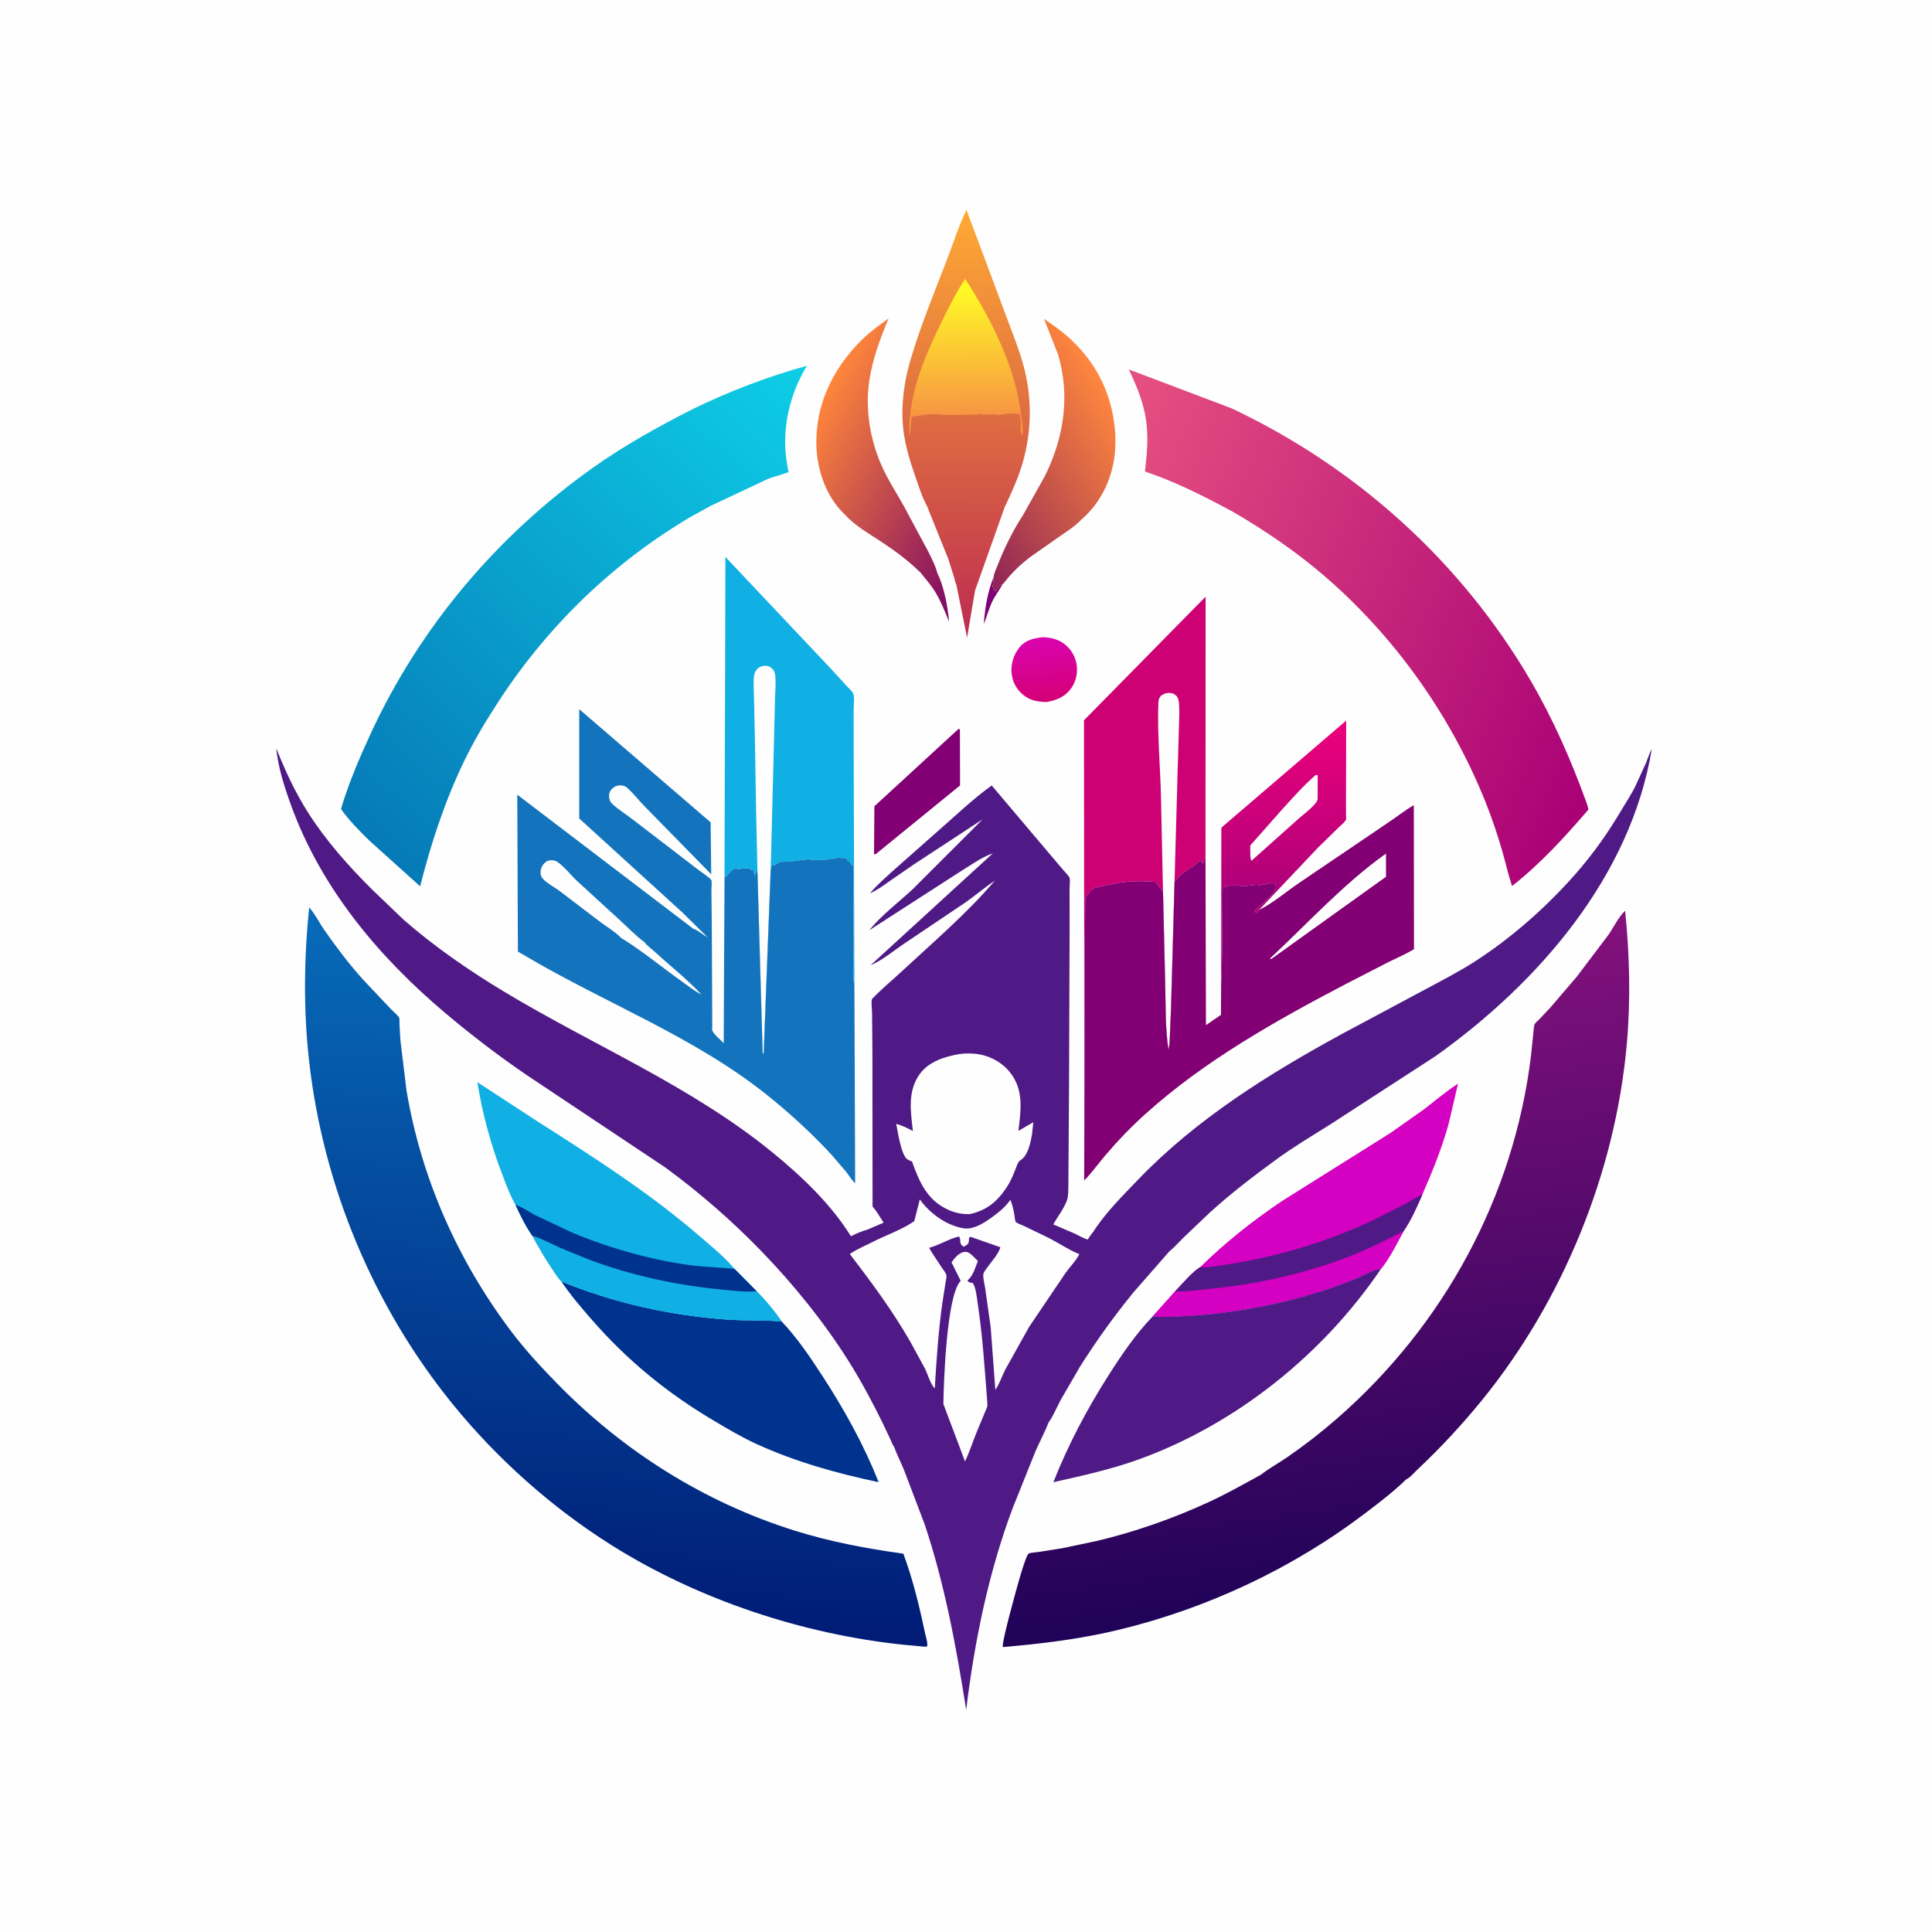 <svg version="1.1" xmlns="http://www.w3.org/2000/svg" style="display: block;" viewBox="0 0 2048 2048" width="1024" height="1024">
<defs>
	<linearGradient id="Gradient1" gradientUnits="userSpaceOnUse" x1="1108.82" y1="741.383" x2="1104.05" y2="676.775">
		<stop class="stop0" offset="0" stop-opacity="1" stop-color="rgb(212,0,119)"/>
		<stop class="stop1" offset="1" stop-opacity="1" stop-color="rgb(218,4,174)"/>
	</linearGradient>
	<linearGradient id="Gradient2" gradientUnits="userSpaceOnUse" x1="1179.24" y1="420.575" x2="996.589" y2="534.778">
		<stop class="stop0" offset="0" stop-opacity="1" stop-color="rgb(255,135,62)"/>
		<stop class="stop1" offset="1" stop-opacity="1" stop-color="rgb(142,35,86)"/>
	</linearGradient>
	<linearGradient id="Gradient3" gradientUnits="userSpaceOnUse" x1="862.153" y1="437.06" x2="1064.28" y2="547.771">
		<stop class="stop0" offset="0" stop-opacity="1" stop-color="rgb(255,134,59)"/>
		<stop class="stop1" offset="1" stop-opacity="1" stop-color="rgb(125,8,99)"/>
	</linearGradient>
	<linearGradient id="Gradient4" gradientUnits="userSpaceOnUse" x1="1362.21" y1="940.766" x2="1357.88" y2="769.676">
		<stop class="stop0" offset="0" stop-opacity="1" stop-color="rgb(175,0,122)"/>
		<stop class="stop1" offset="1" stop-opacity="1" stop-color="rgb(236,0,123)"/>
	</linearGradient>
	<linearGradient id="Gradient5" gradientUnits="userSpaceOnUse" x1="1026.26" y1="224.024" x2="1021.42" y2="671.972">
		<stop class="stop0" offset="0" stop-opacity="1" stop-color="rgb(255,170,52)"/>
		<stop class="stop1" offset="1" stop-opacity="1" stop-color="rgb(189,44,80)"/>
	</linearGradient>
	<linearGradient id="Gradient6" gradientUnits="userSpaceOnUse" x1="1021.73" y1="299.002" x2="1023.01" y2="439.517">
		<stop class="stop0" offset="0" stop-opacity="1" stop-color="rgb(255,255,36)"/>
		<stop class="stop1" offset="1" stop-opacity="1" stop-color="rgb(248,150,67)"/>
	</linearGradient>
	<linearGradient id="Gradient7" gradientUnits="userSpaceOnUse" x1="1709.98" y1="793.614" x2="1131.31" y2="547.337">
		<stop class="stop0" offset="0" stop-opacity="1" stop-color="rgb(169,0,118)"/>
		<stop class="stop1" offset="1" stop-opacity="1" stop-color="rgb(230,81,128)"/>
	</linearGradient>
	<linearGradient id="Gradient8" gradientUnits="userSpaceOnUse" x1="376.346" y1="877.262" x2="840.874" y2="376.746">
		<stop class="stop0" offset="0" stop-opacity="1" stop-color="rgb(5,122,183)"/>
		<stop class="stop1" offset="1" stop-opacity="1" stop-color="rgb(14,206,230)"/>
	</linearGradient>
	<linearGradient id="Gradient9" gradientUnits="userSpaceOnUse" x1="634.251" y1="1725.09" x2="673.266" y2="985.152">
		<stop class="stop0" offset="0" stop-opacity="1" stop-color="rgb(0,27,118)"/>
		<stop class="stop1" offset="1" stop-opacity="1" stop-color="rgb(7,107,185)"/>
	</linearGradient>
	<linearGradient id="Gradient10" gradientUnits="userSpaceOnUse" x1="1440.16" y1="1694.6" x2="1345.47" y2="1018.75">
		<stop class="stop0" offset="0" stop-opacity="1" stop-color="rgb(31,2,88)"/>
		<stop class="stop1" offset="1" stop-opacity="1" stop-color="rgb(133,17,125)"/>
	</linearGradient>
</defs>
<path transform="translate(0,0)" fill="rgb(254,254,254)" d="M -0 -0 L 2048 0 L 2048 2048 L -0 2048 L -0 -0 z"/>
<path transform="translate(0,0)" fill="rgb(130,0,115)" d="M 1053.29 611.702 C 1053.15 615.06 1053.15 618.234 1052.06 621.453 L 1053.77 626.229 L 1055.5 627 C 1057.62 624.203 1058.63 620.97 1061.88 619.622 L 1062.38 619.907 C 1058.93 626.244 1054.43 631.893 1051.42 638.5 C 1048 646.003 1046.05 653.963 1042.84 661.513 C 1044.1 644.374 1046.84 627.731 1053.29 611.702 z"/>
<path transform="translate(0,0)" fill="url(#Gradient1)" d="M 1105.97 675.421 C 1112.94 675.851 1119.31 677.038 1125.4 680.665 C 1133.2 685.311 1139 693.571 1140.88 702.414 C 1142.76 711.24 1141.29 720.996 1136.24 728.547 C 1129.62 738.429 1120.55 742.262 1109.33 744.178 C 1101.49 744.012 1093.83 742.985 1087.18 738.48 C 1079.02 732.949 1073.98 724.992 1072.52 715.235 C 1071.03 705.252 1074.03 694.754 1080.23 686.831 C 1086.87 678.338 1095.89 676.442 1105.97 675.421 z"/>
<path transform="translate(0,0)" fill="rgb(130,0,115)" d="M 1016.26 772.5 L 1017.55 773.305 L 1017.69 832.613 L 928.5 905.258 L 926.5 905.546 L 926.876 854.683 L 1016.26 772.5 z"/>
<path transform="translate(0,0)" fill="url(#Gradient2)" d="M 1084.42 546.051 L 1107.46 504.943 C 1127.66 464.52 1134.65 420.033 1121.69 376.074 L 1106.72 338.047 C 1115.11 343.859 1123.79 349.695 1131.44 356.458 C 1157.09 379.154 1173.81 407.255 1179.92 440.969 C 1185.82 473.495 1181.71 505.773 1162.44 533.063 C 1157.83 539.598 1152.48 545.477 1146.39 550.664 C 1140.49 557.012 1132.77 562.076 1125.66 566.958 L 1092.01 590.488 C 1084.38 596.37 1077.49 602.567 1070.99 609.702 C 1068.02 612.965 1065.45 616.789 1062.38 619.907 L 1061.88 619.622 C 1058.63 620.97 1057.62 624.203 1055.5 627 L 1053.77 626.229 L 1052.06 621.453 C 1053.15 618.234 1053.15 615.06 1053.29 611.702 C 1053.38 608.336 1056.05 602.974 1057.31 599.732 C 1064.44 581.305 1073.63 562.597 1084.42 546.051 z"/>
<path transform="translate(0,0)" fill="url(#Gradient3)" d="M 894.453 544.329 L 893.788 543.68 C 874.142 524.157 864.924 494.245 865.342 467 C 865.468 458.787 866.266 450.571 867.754 442.5 C 873.858 409.404 892.992 379.045 917.636 356.432 C 925.177 349.513 933.695 343.664 941.931 337.615 C 933.047 358.881 924.973 380.433 921.531 403.342 C 917.18 432.305 921.8 463.039 932.991 490.025 C 941.03 509.413 952.954 526.005 962.401 544.498 L 984.1 584.885 C 987.436 591.772 991.699 599.647 993.455 607.112 C 1000.67 621.603 1004.37 641.686 1005.97 657.748 L 1005.7 658.248 C 1001.1 646.673 996.618 635.459 989.76 624.963 C 985.381 618.262 979.969 612.429 975.117 606.09 L 974.882 606.112 C 962.369 593.958 948.794 583.94 934.293 574.331 C 920.103 564.93 905.939 557.198 894.453 544.329 z"/>
<path transform="translate(0,0)" fill="url(#Gradient4)" d="M 1294.46 1040.76 L 1294.69 877.35 L 1427.01 763.868 L 1426.83 848.736 L 1426.84 863.531 C 1426.84 864.481 1427.2 868.14 1426.85 868.907 C 1425.65 871.476 1421.35 874.832 1419.32 876.828 L 1396.92 898.722 L 1334.61 964.645 L 1332.5 967.322 L 1329.5 967.49 C 1329.5 965.097 1331.49 963.952 1333.16 962.281 C 1335.86 959.576 1333.01 962.255 1336.25 960.25 L 1338.24 958.188 C 1341.94 954.128 1352.75 946.299 1352.51 940.746 L 1352.19 937.049 C 1348.71 935.296 1344.56 936.751 1341 937.486 L 1337.94 937.849 L 1336.19 938.177 C 1334.13 938.496 1335 938.478 1333.25 938.06 C 1331.07 937.54 1330.12 938.275 1327.95 938.57 L 1325.04 938.645 C 1323.77 938.68 1322.66 938.928 1321.43 939.161 C 1318.79 939.656 1316.94 939.608 1314.32 939.041 C 1311.28 938.384 1307.79 938.69 1304.68 938.741 C 1302.9 938.771 1301.81 939.164 1300.15 939.686 L 1298.49 940.166 C 1296.71 940.723 1297.35 940.388 1296.05 941.604 C 1296.03 950.483 1295.52 1039.6 1294.46 1040.76 z"/>
<path transform="translate(0,0)" fill="rgb(254,254,254)" d="M 1394.67 821.5 L 1396.81 821.688 L 1396.76 845.902 C 1396.72 846.859 1396.76 847.814 1396.31 848.698 C 1393.12 854.946 1381.94 863.035 1376.61 867.809 L 1326.55 912.5 C 1324.83 909.898 1325.51 899.943 1325.31 896.264 L 1358.62 858.551 C 1370.22 845.85 1381.7 832.825 1394.67 821.5 z"/>
<path transform="translate(0,0)" fill="rgb(0,51,141)" d="M 595.054 1358.38 C 650.998 1381.17 709.997 1394.37 770.254 1398.73 C 789.576 1400.13 809.468 1399 828.621 1400.86 C 844.946 1418.04 858.387 1437.98 871.288 1457.78 C 894.619 1493.6 915.464 1530.96 931.222 1570.77 L 930.661 1571.05 C 886.188 1561.55 844.051 1549.81 802.5 1530.97 C 786.778 1523.84 772.02 1515.03 757.181 1506.27 C 707.699 1477.03 665.378 1442.5 627.5 1399.13 C 616.029 1385.99 604.804 1372.87 595.054 1358.38 z"/>
<path transform="translate(0,0)" fill="rgb(212,0,194)" d="M 1272.08 1343.38 C 1298.6 1317.22 1328.14 1293.9 1359.01 1273.12 L 1473.96 1200.99 L 1509.46 1175.99 C 1521.38 1166.76 1532.89 1156.9 1545.58 1148.72 L 1535.61 1191.33 C 1528.54 1216.92 1518.36 1242 1507.72 1266.28 C 1502.01 1279.4 1495.83 1293.28 1487.78 1305.15 C 1480.76 1318.16 1473.07 1333.72 1463.82 1345.19 C 1455.87 1345.49 1445.88 1351.89 1438.5 1355.03 L 1411.82 1365.07 C 1363.25 1381.55 1310.86 1391.9 1259.67 1394.86 C 1247.11 1395.58 1234.52 1396.57 1221.94 1395.45 L 1245.82 1368.72 C 1253.61 1360.89 1262.89 1349.11 1272.08 1343.38 z"/>
<path transform="translate(0,0)" fill="rgb(212,0,194)" d="M 1272.08 1343.38 C 1281.79 1343.81 1292.87 1341.56 1302.5 1340.08 C 1354.82 1332.05 1405.99 1316.47 1454.03 1294.23 L 1488.41 1276.87 C 1494.55 1273.51 1500.33 1269.63 1506.72 1266.72 L 1507.72 1266.28 C 1502.01 1279.4 1495.83 1293.28 1487.78 1305.15 C 1480.76 1318.16 1473.07 1333.72 1463.82 1345.19 C 1455.87 1345.49 1445.88 1351.89 1438.5 1355.03 L 1411.82 1365.07 C 1363.25 1381.55 1310.86 1391.9 1259.67 1394.86 C 1247.11 1395.58 1234.52 1396.57 1221.94 1395.45 L 1245.82 1368.72 C 1253.61 1360.89 1262.89 1349.11 1272.08 1343.38 z"/>
<path transform="translate(0,0)" fill="rgb(79,26,134)" d="M 1272.08 1343.38 C 1281.79 1343.81 1292.87 1341.56 1302.5 1340.08 C 1354.82 1332.05 1405.99 1316.47 1454.03 1294.23 L 1488.41 1276.87 C 1494.55 1273.51 1500.33 1269.63 1506.72 1266.72 L 1507.72 1266.28 C 1502.01 1279.4 1495.83 1293.28 1487.78 1305.15 C 1465.49 1316.54 1443.09 1327.44 1419.5 1335.95 C 1375.48 1351.81 1326.49 1362.25 1279.86 1366.44 C 1269.1 1367.4 1256.53 1369.73 1245.82 1368.72 C 1253.61 1360.89 1262.89 1349.11 1272.08 1343.38 z"/>
<path transform="translate(0,0)" fill="rgb(79,26,134)" d="M 1221.94 1395.45 C 1234.52 1396.57 1247.11 1395.58 1259.67 1394.86 C 1310.86 1391.9 1363.25 1381.55 1411.82 1365.07 L 1438.5 1355.03 C 1445.88 1351.89 1455.87 1345.49 1463.82 1345.19 C 1402.57 1435.47 1311.26 1508.99 1208.5 1546.53 C 1178.44 1557.51 1147.73 1564.2 1116.59 1571.21 C 1132.59 1530.71 1152.65 1493.01 1176.07 1456.36 C 1189.41 1435.49 1204.56 1413.3 1221.94 1395.45 z"/>
<path transform="translate(0,0)" fill="rgb(17,176,228)" d="M 546.475 1277.2 C 540.549 1266.97 536.331 1255.18 532.113 1244.14 C 520.038 1212.52 511.367 1180.59 506.026 1147.16 L 570.186 1189 C 629.498 1226.82 688.184 1264.24 741.57 1310.34 C 754.099 1321.16 768.069 1332.34 778.642 1345.1 L 802.101 1368.76 C 811.492 1378.23 821.181 1389.79 828.621 1400.86 C 809.468 1399 789.576 1400.13 770.254 1398.73 C 709.997 1394.37 650.998 1381.17 595.054 1358.38 C 591.558 1354.93 588.617 1349.9 585.817 1345.85 C 577.918 1334.42 570.955 1322.14 564.283 1309.95 C 557.297 1299.93 551.503 1288.32 546.475 1277.2 z"/>
<path transform="translate(0,0)" fill="rgb(17,176,228)" d="M 546.475 1277.2 L 547.276 1277.47 C 554.379 1279.98 560.94 1284.71 567.63 1288.21 L 606.085 1306.41 C 644.738 1322.59 688.462 1335.2 730 1340.92 C 746.204 1343.15 762.462 1343.34 778.642 1345.1 L 802.101 1368.76 C 811.492 1378.23 821.181 1389.79 828.621 1400.86 C 809.468 1399 789.576 1400.13 770.254 1398.73 C 709.997 1394.37 650.998 1381.17 595.054 1358.38 C 591.558 1354.93 588.617 1349.9 585.817 1345.85 C 577.918 1334.42 570.955 1322.14 564.283 1309.95 C 557.297 1299.93 551.503 1288.32 546.475 1277.2 z"/>
<path transform="translate(0,0)" fill="rgb(0,51,141)" d="M 546.475 1277.2 L 547.276 1277.47 C 554.379 1279.98 560.94 1284.71 567.63 1288.21 L 606.085 1306.41 C 644.738 1322.59 688.462 1335.2 730 1340.92 C 746.204 1343.15 762.462 1343.34 778.642 1345.1 L 802.101 1368.76 C 790.975 1369.9 779.006 1368.31 767.898 1367.29 C 719.17 1362.83 669.732 1352.42 623.934 1335.03 L 593.729 1322.73 C 584.43 1318.47 575.196 1313.37 565.429 1310.3 L 564.283 1309.95 C 557.297 1299.93 551.503 1288.32 546.475 1277.2 z"/>
<path transform="translate(0,0)" fill="rgb(205,0,116)" d="M 1149.42 1202.77 L 1149.08 763.52 L 1278 632.513 L 1277.87 908.142 L 1277.22 909.096 C 1276.2 910.887 1276.2 912.364 1276.02 914.374 L 1274.23 914.718 L 1273.33 912.5 C 1271.9 912.802 1271.34 912.68 1270.27 913.728 C 1266 917.918 1260.83 920.546 1256 923.995 L 1254.43 925.071 C 1250.85 927.595 1248.22 931.415 1245.08 934.447 L 1241.34 1068.5 L 1240.08 1099.63 C 1239.77 1103.82 1239.79 1108.53 1238.66 1112.56 C 1235.07 1090.1 1235.81 1066.12 1235.16 1043.32 L 1232.86 945.788 C 1231.61 943.033 1231.08 942.403 1229.07 940.303 L 1224.87 934.79 C 1211.66 933.663 1195.85 933.711 1183 936.486 L 1179.94 936.849 L 1162.43 940.709 C 1159.79 941.154 1157.18 942.625 1155.47 944.717 L 1153.96 947.192 L 1151.31 950.15 C 1149.81 955.48 1150.36 961.545 1150.29 967.083 L 1149.96 1000.32 L 1149.44 1200.23 C 1149.44 1200.42 1149.46 1202.72 1149.42 1202.77 z"/>
<path transform="translate(0,0)" fill="rgb(254,254,254)" d="M 1232.86 945.788 L 1230.61 841.5 C 1229.67 809.584 1226.72 776.889 1227.93 745 C 1228.03 742.39 1228.58 739.745 1230.5 737.821 C 1232.7 735.618 1236.02 734.541 1239.08 734.534 C 1242.4 734.526 1244.94 735.374 1247.22 737.91 C 1249.17 740.076 1249.53 743.04 1249.77 745.807 C 1250.5 754.191 1249.89 762.995 1249.71 771.408 L 1248.36 816.749 L 1245.08 934.447 L 1241.34 1068.5 L 1240.08 1099.63 C 1239.77 1103.82 1239.79 1108.53 1238.66 1112.56 C 1235.07 1090.1 1235.81 1066.12 1235.16 1043.32 L 1232.86 945.788 z"/>
<path transform="translate(0,0)" fill="url(#Gradient5)" d="M 982.592 536.3 C 977.407 526.86 974.049 515.898 970.482 505.754 C 964.765 489.493 959.545 472.514 957.556 455.322 C 954.722 430.828 958.29 404.527 965.283 381 C 975.853 345.441 990.304 310.2 1003.69 275.547 C 1010.44 258.049 1016.26 239.246 1024.53 222.455 L 1067.54 337.66 C 1073.43 353.79 1079.97 369.475 1084.57 386.062 C 1094.15 420.551 1093.95 456.09 1084.08 490.54 C 1079.77 505.587 1072.8 521.063 1066.14 535.246 C 1065.69 536.192 1065.99 535.929 1065.46 536.274 L 1033.57 626.064 L 1025.13 675.973 L 1013.76 619.755 C 1012.63 618.036 1012.08 614.319 1011.48 612.284 L 1005.16 592.285 L 982.592 536.3 z"/>
<path transform="translate(0,0)" fill="url(#Gradient6)" d="M 1023.09 295.685 L 1023.27 295.935 C 1051.3 339.044 1076.67 389.707 1082.62 441.266 C 1083.34 447.493 1084.96 455.364 1083.9 461.529 C 1080.22 457.31 1083.01 450.584 1082 445.5 C 1081.55 443.228 1081.03 441.964 1081.01 439.483 L 1081 438.5 C 1075.94 438.934 1070.51 437.751 1065.58 438.852 C 1062.44 439.551 1059.42 440.126 1056.2 439.687 C 1054.06 439.396 1054.78 439.394 1052.78 439.394 L 1045.35 439.422 C 1043.32 439.515 1041.9 439.639 1039.93 439.101 L 1038.23 438.614 C 1036.42 439.23 1035.21 439.618 1033.27 439.531 C 1031.17 439.437 1032.15 439.309 1030.11 439.61 L 1028.98 439.816 L 1026.24 439.68 C 1022.37 439.392 1018.77 439.985 1014.95 439.823 L 1006.23 439.716 C 1004.28 439.821 1002.74 439.986 1000.79 439.782 C 994.625 439.142 985.94 438.585 979.917 439.762 L 966.275 441.821 L 964.866 459.913 L 963.868 460.31 C 963.042 418.224 979.154 380.192 997.202 343.163 C 1005.08 326.999 1013.1 310.662 1023.09 295.685 z"/>
<path transform="translate(0,0)" fill="rgb(17,176,228)" d="M 768.033 929.048 L 768.969 590.381 L 881.316 709.448 L 898.185 727.906 C 899.918 729.81 903.067 732.458 904.236 734.693 C 906.137 738.328 904.925 747.674 904.901 752.129 L 904.938 797.954 L 905.702 1044.53 C 903.125 1032.27 904.938 1016.17 904.903 1003.53 L 904.474 918 C 902.956 917.023 902.176 916.128 901.216 914.632 L 900.168 912.97 L 898.56 912.48 L 896.993 909.499 L 894.346 909.578 C 890.779 909.791 887.698 908.427 884.61 910.314 C 882.819 910.213 881.262 910.106 879.501 910.516 C 873.32 911.953 865.312 912.006 859.007 911.493 L 857.652 910.424 C 854.752 911.264 852.662 911.525 849.616 911.379 C 848.244 911.313 847.922 911.735 846.748 912.393 L 842.995 912.435 C 841.165 912.703 839.913 913.503 837.992 913.379 C 834.056 913.127 829.953 913.557 826.006 913.735 L 823.748 915.638 L 822.007 916.39 L 820.654 917.406 L 818.808 916.268 C 817.825 917.743 817.482 919.693 816.981 921.392 L 809.516 1116.66 L 808.46 1116.5 L 802.994 926.135 L 801.525 922.096 C 800.48 924.572 801.414 926.973 799.667 928.495 L 799.539 926.635 C 799.42 925.05 799.199 923.809 798.601 922.322 L 796.442 922.514 L 794.493 920.269 L 793.54 920.343 C 789.586 920.605 786.251 920.522 782.346 921.537 C 781.289 921.079 780.119 920.173 778.959 920.563 C 776.551 921.373 774.081 924.547 772.102 926.235 C 770.901 927.259 770.521 928.309 769.926 929.725 L 768.033 929.048 z"/>
<path transform="translate(0,0)" fill="rgb(254,254,254)" d="M 802.994 926.135 L 801.547 861.885 L 800.238 783.51 L 799.271 739.224 C 799.164 731.968 798.404 723.8 799.259 716.642 C 799.55 714.206 800.55 711.71 802.142 709.832 C 804.528 707.016 807.621 705.827 811.255 705.747 C 814.57 705.673 816.717 706.895 818.964 709.2 C 820.982 711.27 821.673 714.305 821.92 717.12 C 822.558 724.392 821.74 732.274 821.563 739.588 L 820.57 780.383 L 816.981 921.392 L 809.516 1116.66 L 808.46 1116.5 L 802.994 926.135 z"/>
<path transform="translate(0,0)" fill="rgb(130,0,115)" d="M 1334.61 964.645 L 1335.5 964.207 C 1349.86 956.877 1363.02 945.566 1376.38 936.409 L 1470 872.992 C 1479.57 866.673 1488.85 859.27 1498.71 853.473 L 1498.89 1006.2 C 1490.36 1011.37 1480.92 1015.32 1471.99 1019.75 L 1427.07 1042.86 C 1352.41 1081.96 1276.89 1124.3 1213.98 1181.04 C 1199.15 1194.41 1185.15 1208.9 1172.21 1224.09 C 1164.5 1233.14 1157.58 1242.95 1149.24 1251.43 L 1149.42 1202.77 C 1149.46 1202.72 1149.44 1200.42 1149.44 1200.23 L 1149.96 1000.32 L 1150.29 967.083 C 1150.36 961.545 1149.81 955.48 1151.31 950.15 L 1153.96 947.192 L 1155.47 944.717 C 1157.18 942.625 1159.79 941.154 1162.43 940.709 L 1179.94 936.849 L 1183 936.486 C 1195.85 933.711 1211.66 933.663 1224.87 934.79 L 1229.07 940.303 C 1231.08 942.403 1231.61 943.033 1232.86 945.788 L 1235.16 1043.32 C 1235.81 1066.12 1235.07 1090.1 1238.66 1112.56 C 1239.79 1108.53 1239.77 1103.82 1240.08 1099.63 L 1241.34 1068.5 L 1245.08 934.447 C 1248.22 931.415 1250.85 927.595 1254.43 925.071 L 1256 923.995 C 1260.83 920.546 1266 917.918 1270.27 913.728 C 1271.34 912.68 1271.9 912.802 1273.33 912.5 L 1274.23 914.718 L 1276.02 914.374 C 1276.2 912.364 1276.2 910.887 1277.22 909.096 L 1277.87 908.142 L 1278.37 1086.69 L 1294.29 1075.76 L 1294.46 1040.76 C 1295.52 1039.6 1296.03 950.483 1296.05 941.604 C 1297.35 940.388 1296.71 940.723 1298.49 940.166 L 1300.15 939.686 C 1301.81 939.164 1302.9 938.771 1304.68 938.741 C 1307.79 938.69 1311.28 938.384 1314.32 939.041 C 1316.94 939.608 1318.79 939.656 1321.43 939.161 C 1322.66 938.928 1323.77 938.68 1325.04 938.645 L 1327.95 938.57 C 1330.12 938.275 1331.07 937.54 1333.25 938.06 C 1335 938.478 1334.13 938.496 1336.19 938.177 L 1337.94 937.849 L 1341 937.486 C 1344.56 936.751 1348.71 935.296 1352.19 937.049 L 1352.51 940.746 C 1352.75 946.299 1341.94 954.128 1338.24 958.188 L 1336.25 960.25 C 1333.01 962.255 1335.86 959.576 1333.16 962.281 C 1331.49 963.952 1329.5 965.097 1329.5 967.49 L 1332.5 967.322 L 1334.61 964.645 z"/>
<path transform="translate(0,0)" fill="rgb(254,254,254)" d="M 1469.18 904.818 L 1469.22 929.404 L 1347.72 1016.5 L 1345.88 1016.36 C 1386.26 978.816 1424.1 936.957 1469.18 904.818 z"/>
<path transform="translate(0,0)" fill="url(#Gradient7)" d="M 1306.92 542.519 C 1276.77 526.234 1246.21 510.738 1213.68 499.799 C 1215.9 481.275 1217.56 463.211 1214.75 444.585 C 1211.94 425.918 1204.66 408.522 1196.55 391.618 L 1305.33 432.783 C 1437.53 495.03 1548.99 595.396 1622.73 721.823 C 1646.26 762.159 1665.15 805.173 1681.08 849 C 1682.19 852.037 1683.19 855.028 1683.74 858.224 C 1659.12 886.889 1632.68 915.922 1602.81 939.218 C 1598.86 927.501 1596.26 915.369 1592.84 903.485 C 1587.57 885.148 1581.45 866.938 1574.32 849.236 C 1537.55 757.91 1478.29 674.498 1403.61 610.298 C 1373.74 584.622 1340.92 562.331 1306.92 542.519 z"/>
<path transform="translate(0,0)" fill="url(#Gradient8)" d="M 734.036 433.799 C 772.876 414.837 813.647 399.222 855.354 387.746 C 837.19 417.524 828.679 453.687 833.759 488.348 L 835.277 497.76 C 835.428 498.645 836.394 499.804 835.735 500.414 C 834.851 501.232 817.439 506.227 814.367 507.5 L 755.147 535.384 L 754.743 535.472 L 732.34 547.76 C 650.49 596.191 581.938 662.17 529.791 741.566 C 515.843 762.804 502.306 785.222 491.348 808.183 C 471.189 850.427 456.831 894.27 445.361 939.549 L 391.706 891.236 C 380.976 880.69 370.246 870.027 361.513 857.715 L 362.977 852.5 C 370.935 827.076 381.816 801.667 393.003 777.5 C 445.242 664.648 526.498 568.461 627.712 496.362 C 661.052 472.613 697.573 452.315 734.036 433.799 z"/>
<path transform="translate(0,0)" fill="rgb(19,116,189)" d="M 723.264 967.173 L 614.013 867.627 L 614.012 751.772 L 753.296 871.693 L 753.929 926.797 L 684.076 855.545 C 677.531 848.999 671.156 840.491 664.243 834.622 C 662.381 833.04 660.123 832.563 657.728 832.535 C 654.077 832.491 650.974 833.865 648.426 836.5 C 645.967 839.044 645.297 842.561 645.802 846 C 646.147 848.343 647.148 850.284 648.851 851.948 C 654.835 857.797 663.279 862.846 669.946 868.094 L 739.51 921.472 C 741.75 923.203 753.398 931.195 754.043 932.928 C 754.815 935 754.127 941.203 754.151 943.63 L 754.538 981.849 L 754.973 1071.66 L 755.017 1087.81 C 755.019 1088.54 754.751 1091.72 755.029 1092.35 C 756.945 1096.71 763.746 1102.25 767.144 1105.77 L 768.033 929.048 L 769.926 929.725 C 770.521 928.309 770.901 927.259 772.102 926.235 C 774.081 924.547 776.551 921.373 778.959 920.563 C 780.119 920.173 781.289 921.079 782.346 921.537 C 786.251 920.522 789.586 920.605 793.54 920.343 L 794.493 920.269 L 796.442 922.514 L 798.601 922.322 C 799.199 923.809 799.42 925.05 799.539 926.635 L 799.667 928.495 C 801.414 926.973 800.48 924.572 801.525 922.096 L 802.994 926.135 L 808.46 1116.5 L 809.516 1116.66 L 816.981 921.392 C 817.482 919.693 817.825 917.743 818.808 916.268 L 820.654 917.406 L 822.007 916.39 L 823.748 915.638 L 826.006 913.735 C 829.953 913.557 834.056 913.127 837.992 913.379 C 839.913 913.503 841.165 912.703 842.995 912.435 L 846.748 912.393 C 847.922 911.735 848.244 911.313 849.616 911.379 C 852.662 911.525 854.752 911.264 857.652 910.424 L 859.007 911.493 C 865.312 912.006 873.32 911.953 879.501 910.516 C 881.262 910.106 882.819 910.213 884.61 910.314 C 887.698 908.427 890.779 909.791 894.346 909.578 L 896.993 909.499 L 898.56 912.48 L 900.168 912.97 L 901.216 914.632 C 902.176 916.128 902.956 917.023 904.474 918 L 904.903 1003.53 C 904.938 1016.17 903.125 1032.27 905.702 1044.53 L 906.512 1254.31 C 903.067 1251.3 900.292 1246.49 897.423 1242.8 L 881.702 1224.36 C 860.611 1201.5 837.339 1180.17 813.054 1160.73 C 735.796 1098.87 641.547 1063.46 557.074 1013.42 L 548.998 1008.72 L 548.33 842.391 L 734.967 984.564 C 738.742 985.365 746.48 991.716 750.353 993.874 L 723.264 967.173 z"/>
<path transform="translate(0,0)" fill="rgb(254,254,254)" d="M 658.175 994.09 L 657.396 993.234 C 651.407 987.264 642.885 982.269 636.068 977.125 L 592.823 944.197 C 587.416 940.176 579.912 936.415 575.492 931.548 C 573.759 929.639 572.98 927.399 573.009 924.846 C 573.053 920.886 574.535 917.46 577.406 914.741 C 579.806 912.47 582.086 911.676 585.384 911.904 C 587.527 912.052 589.447 912.657 591.21 913.896 C 598.508 919.022 604.885 927.473 611.5 933.679 L 657.582 975.885 C 665.906 983.488 674.428 992.461 683.563 999.035 C 684.364 1001.15 691.34 1006.4 693.255 1008.17 C 709.975 1023.59 728.179 1037.71 743.649 1054.38 C 735.349 1049.98 727.919 1044 720.29 1038.55 C 700.124 1024.13 680.236 1007.65 659.167 994.689 L 658.175 994.09 z"/>
<path transform="translate(0,0)" fill="url(#Gradient9)" d="M 327.76 961.916 C 333.829 968.606 338.465 978.216 343.705 985.708 C 356.461 1003.94 369.796 1021.73 384.713 1038.27 L 414.657 1069.98 C 416.568 1071.99 422.272 1076.76 423.145 1078.89 C 423.66 1080.15 423.353 1083.49 423.423 1084.98 L 424.419 1102.35 L 430.918 1156 C 446.435 1248.55 484.944 1335.6 541.27 1410.5 C 556.2 1430.35 572.926 1448.51 590.256 1466.26 C 660.426 1538.11 746.194 1592.35 842.267 1622.51 C 880.023 1634.36 918.488 1641.53 957.613 1646.98 C 967.567 1674.03 974.393 1701.81 980.3 1729.98 C 981.051 1733.57 983.966 1742.3 982.645 1745.5 L 979.317 1745.5 L 958.622 1743.58 C 851.296 1732.55 740.236 1695.76 648.61 1638.17 C 585.148 1598.28 526.945 1546.45 479.732 1488.28 C 395.992 1385.09 342.853 1257.81 327.762 1125.69 C 321.582 1071.59 322.135 1016.02 327.76 961.916 z"/>
<path transform="translate(0,0)" fill="url(#Gradient10)" d="M 1336.65 1563.24 C 1345.48 1556.33 1355.89 1550.67 1365.18 1544.25 C 1383.53 1531.55 1400.77 1518.14 1417.58 1503.46 C 1530.67 1404.74 1604.72 1268.49 1622.93 1119.05 L 1625.56 1093.5 C 1625.76 1091.79 1626.03 1086.91 1626.81 1085.59 C 1627.76 1083.98 1630.37 1081.88 1631.73 1080.47 L 1643.42 1068.08 L 1671.6 1035.15 L 1704.84 991.158 C 1710.24 983.595 1715.9 971.482 1722.73 965.511 C 1727.45 1012.35 1728.66 1059.6 1724.5 1106.54 C 1712.47 1242.32 1656.92 1378.65 1570.88 1484.33 C 1549.97 1510.02 1527.52 1534.28 1503.39 1556.98 C 1500.3 1559.89 1494.21 1566.85 1490.44 1568.33 C 1477.61 1580.93 1462.65 1592.29 1448.35 1603.2 C 1370.88 1662.31 1279.69 1705.14 1184.95 1727.88 C 1144.7 1737.54 1104.2 1742.43 1063.06 1745.96 C 1061.5 1741.5 1077.81 1683.26 1080.37 1674.46 C 1081.25 1671.44 1088.03 1647.83 1090.44 1646.79 C 1092.9 1645.74 1098.04 1645.61 1100.87 1645.17 L 1126.41 1641.09 L 1163.13 1633.36 C 1203.68 1623.68 1243.72 1609.62 1281.58 1592.13 C 1300.45 1583.42 1318.46 1573.23 1336.65 1563.24 z"/>
<path transform="translate(0,0)" fill="rgb(79,26,134)" d="M 1158.3 1306.72 C 1171.15 1286.19 1190.41 1267.11 1207.19 1249.68 C 1268.61 1185.86 1345.67 1137.91 1422.95 1095.77 L 1511.12 1048.65 C 1528.21 1039.45 1545.65 1030.52 1562.03 1020.09 C 1601.83 994.735 1639.9 961.036 1670.91 925.518 C 1689.37 904.383 1705.03 882.079 1719.28 857.916 C 1723.95 849.99 1729.02 842.41 1733.19 834.182 L 1744.91 808.562 C 1746.9 803.698 1748.4 798.406 1751.01 793.855 C 1728.43 929.532 1630.84 1041.73 1522 1119.38 L 1410.65 1191.61 C 1390.95 1203.97 1370.79 1215.99 1352.03 1229.74 C 1327.82 1247.48 1303.6 1265.93 1281.5 1286.26 L 1254.21 1312.25 C 1249.4 1316.97 1244.65 1322.52 1239.38 1326.68 L 1201.89 1369.53 C 1181.34 1394.6 1162.31 1421.11 1144.97 1448.49 L 1123.99 1484.7 C 1120.01 1492.21 1116.56 1500.96 1111.61 1507.76 C 1107.54 1518.15 1102.12 1528.13 1097.65 1538.38 L 1073.46 1598.73 C 1047.83 1667.11 1032.95 1740.17 1024.19 1812.5 C 1013.67 1745.97 1001.54 1679.42 980.024 1615.42 L 958.286 1558.2 C 954.846 1549.89 950.686 1541.81 947.651 1533.34 C 946.423 1532.41 945.228 1528.8 944.528 1527.28 L 936.219 1509.59 C 924.937 1486.63 912.708 1463.62 899.031 1442 C 872.866 1400.64 841.332 1361.76 807.374 1326.59 C 776.187 1294.29 741.568 1264.17 705.354 1237.63 L 558.942 1140.03 C 529.625 1120.06 501.213 1098.38 474.032 1075.59 C 402.298 1015.44 340.619 942.239 308.37 853.219 C 301.628 834.608 294.609 812.958 292.872 793.178 C 302.062 816.557 312.791 839.614 326.24 860.877 C 345.083 890.667 369.623 918.317 394.585 943.068 L 427.79 974.896 C 460.147 1003.25 497.019 1028.68 533.787 1050.86 C 629.194 1108.42 732.081 1150.81 819.13 1221.83 C 849.697 1246.77 881.077 1276.68 901.985 1310.43 C 907.613 1307.79 913.55 1304.99 919.568 1303.41 L 936.688 1296.06 C 932.991 1290.41 929.447 1284.02 924.949 1279 L 924.778 1114.62 L 924.399 1073.08 C 924.358 1069.43 923.374 1062.86 924.235 1059.46 C 924.478 1058.5 925.459 1057.9 926.141 1057.19 C 934.824 1048.13 944.935 1039.85 954.164 1031.28 C 988.12 999.731 1024.41 968.907 1054.5 933.613 C 1043.74 940.743 1033.88 949.284 1023.3 956.709 L 958.38 1000.34 C 947.189 1007.91 935.254 1018 922.841 1023.19 L 1052.47 904.533 C 1039.86 908.98 1028 917.772 1016.62 924.767 L 921.359 986.19 C 934.439 970.118 952.188 956.775 967.411 942.672 L 1041.61 868.538 L 968.741 916.28 L 942.743 934.236 C 936.078 938.874 929.793 943.719 922.257 946.893 C 929.935 937.833 938.942 930.062 947.707 922.081 L 993.046 882.021 C 1011.93 865.596 1030.95 847.222 1051.26 832.65 L 1102.19 892.854 L 1126.91 922.051 C 1128.66 924.185 1132.76 928.096 1133.75 930.443 C 1134.61 932.495 1133.77 938.812 1133.77 941.443 L 1133.83 981.538 L 1133.21 1154.53 L 1132.5 1259.32 C 1132.34 1263.42 1132.43 1268.37 1131.08 1272.25 C 1128.2 1280.56 1120.89 1290.1 1116.47 1297.89 L 1139.24 1307.66 C 1143.66 1309.73 1148.34 1312.65 1153.02 1313.99 C 1154.03 1312.57 1157.03 1307.46 1158.3 1306.72 z"/>
<path transform="translate(0,0)" fill="rgb(254,254,254)" d="M 1000.02 1488.28 C 1000.4 1464.02 1003.43 1375.43 1017.72 1358.44 L 1018.37 1357.69 L 1008.66 1338.14 L 1012.2 1333.5 C 1014.95 1330.52 1019 1327.02 1023.28 1327 C 1028.29 1326.97 1032.99 1333.36 1036.58 1336.73 C 1033.8 1343.88 1031.84 1351.45 1026.17 1356.86 L 1025.5 1357.48 C 1026.99 1359.72 1028.48 1359.44 1031 1360.02 C 1034.48 1363.53 1035.8 1377.81 1036.62 1383.25 C 1041.56 1416.24 1043.63 1448.98 1046.25 1482.17 L 1046.68 1489.12 C 1046.8 1491.46 1045.36 1493.94 1044.49 1496.08 L 1036.17 1516.01 C 1031.62 1526.91 1028.03 1538.5 1022.95 1549.13 L 1000.02 1488.28 z"/>
<path transform="translate(0,0)" fill="rgb(254,254,254)" d="M 1017.44 1117.28 C 1022.82 1116.54 1029.39 1116.55 1034.78 1117.17 C 1048.99 1118.81 1062.59 1126.2 1071.3 1137.57 C 1085.46 1156.07 1082.12 1177.39 1079.54 1198.82 L 1095.33 1189.61 L 1093.98 1202.49 C 1092.43 1211.27 1089.83 1224.77 1081.84 1229.81 C 1078.7 1231.8 1077.75 1236.29 1076.37 1239.72 C 1073.82 1246.09 1071.11 1252.45 1067.36 1258.23 C 1057.48 1273.49 1045.9 1283.13 1027.98 1287 C 1019.59 1287.14 1012.64 1285.82 1004.95 1282.32 C 982.636 1272.16 974.571 1252.8 966.75 1231.25 C 964.938 1230.57 963.436 1229.94 961.797 1228.88 C 955.26 1224.66 951.541 1198.81 949.997 1191.29 C 956.449 1193.18 961.828 1195.68 967.697 1198.95 C 965.399 1178.06 961.799 1157.26 974.755 1138.85 C 984.354 1125.21 1001.73 1119.92 1017.44 1117.28 z"/>
<path transform="translate(0,0)" fill="rgb(254,254,254)" d="M 929.022 1314.53 C 941.958 1308.32 957.611 1302.65 969.161 1294.44 L 975.046 1271.42 L 975.75 1272.41 C 986.285 1286.77 1004.09 1299.52 1021.99 1302.1 C 1034.33 1303.88 1048.93 1292.52 1058.17 1285.24 C 1063.23 1281.26 1067.26 1277.03 1071.11 1271.89 C 1073.19 1277.23 1074.37 1282.23 1075.3 1287.89 C 1075.51 1289.16 1076.02 1294.55 1076.82 1295.41 C 1078.07 1296.75 1083.63 1298.67 1085.48 1299.56 L 1112.37 1312.61 C 1122.56 1317.79 1132.3 1324.58 1142.86 1328.91 L 1144.15 1329.37 C 1140.82 1336.29 1134.19 1342.77 1129.68 1349.17 L 1091.02 1406.38 L 1065.71 1451.67 C 1062.23 1458.55 1059.42 1467 1055.1 1473.32 L 1050.19 1406.99 L 1044.27 1365.21 C 1043.71 1361.37 1041.84 1354.38 1042.37 1350.71 C 1042.67 1348.6 1045.67 1344.79 1046.9 1343.08 C 1051.34 1336.91 1058.37 1329.4 1060.46 1322.15 L 1029 1311.11 L 1027.23 1312 L 1026.96 1316.5 C 1025.98 1319.62 1024.09 1320.12 1021.5 1321.62 C 1015.5 1317.61 1019.55 1314.15 1016.5 1310.74 C 1005.57 1313.29 996.008 1319.82 984.882 1322.74 C 988.968 1329.99 993.988 1336.81 998.462 1343.85 C 999.779 1345.92 1002.17 1348.76 1003.01 1351.01 C 1003.78 1353.12 1002.73 1356.95 1002.39 1359.11 L 998.887 1381.69 C 994.642 1411.67 992.722 1441.67 990.893 1471.86 C 986.478 1467.52 983.253 1456.36 980.381 1450.56 L 965.078 1422.46 C 946.108 1389.39 923.95 1359.53 900.851 1329.3 C 909.044 1323.6 920.138 1319.27 929.022 1314.53 z"/>
</svg>